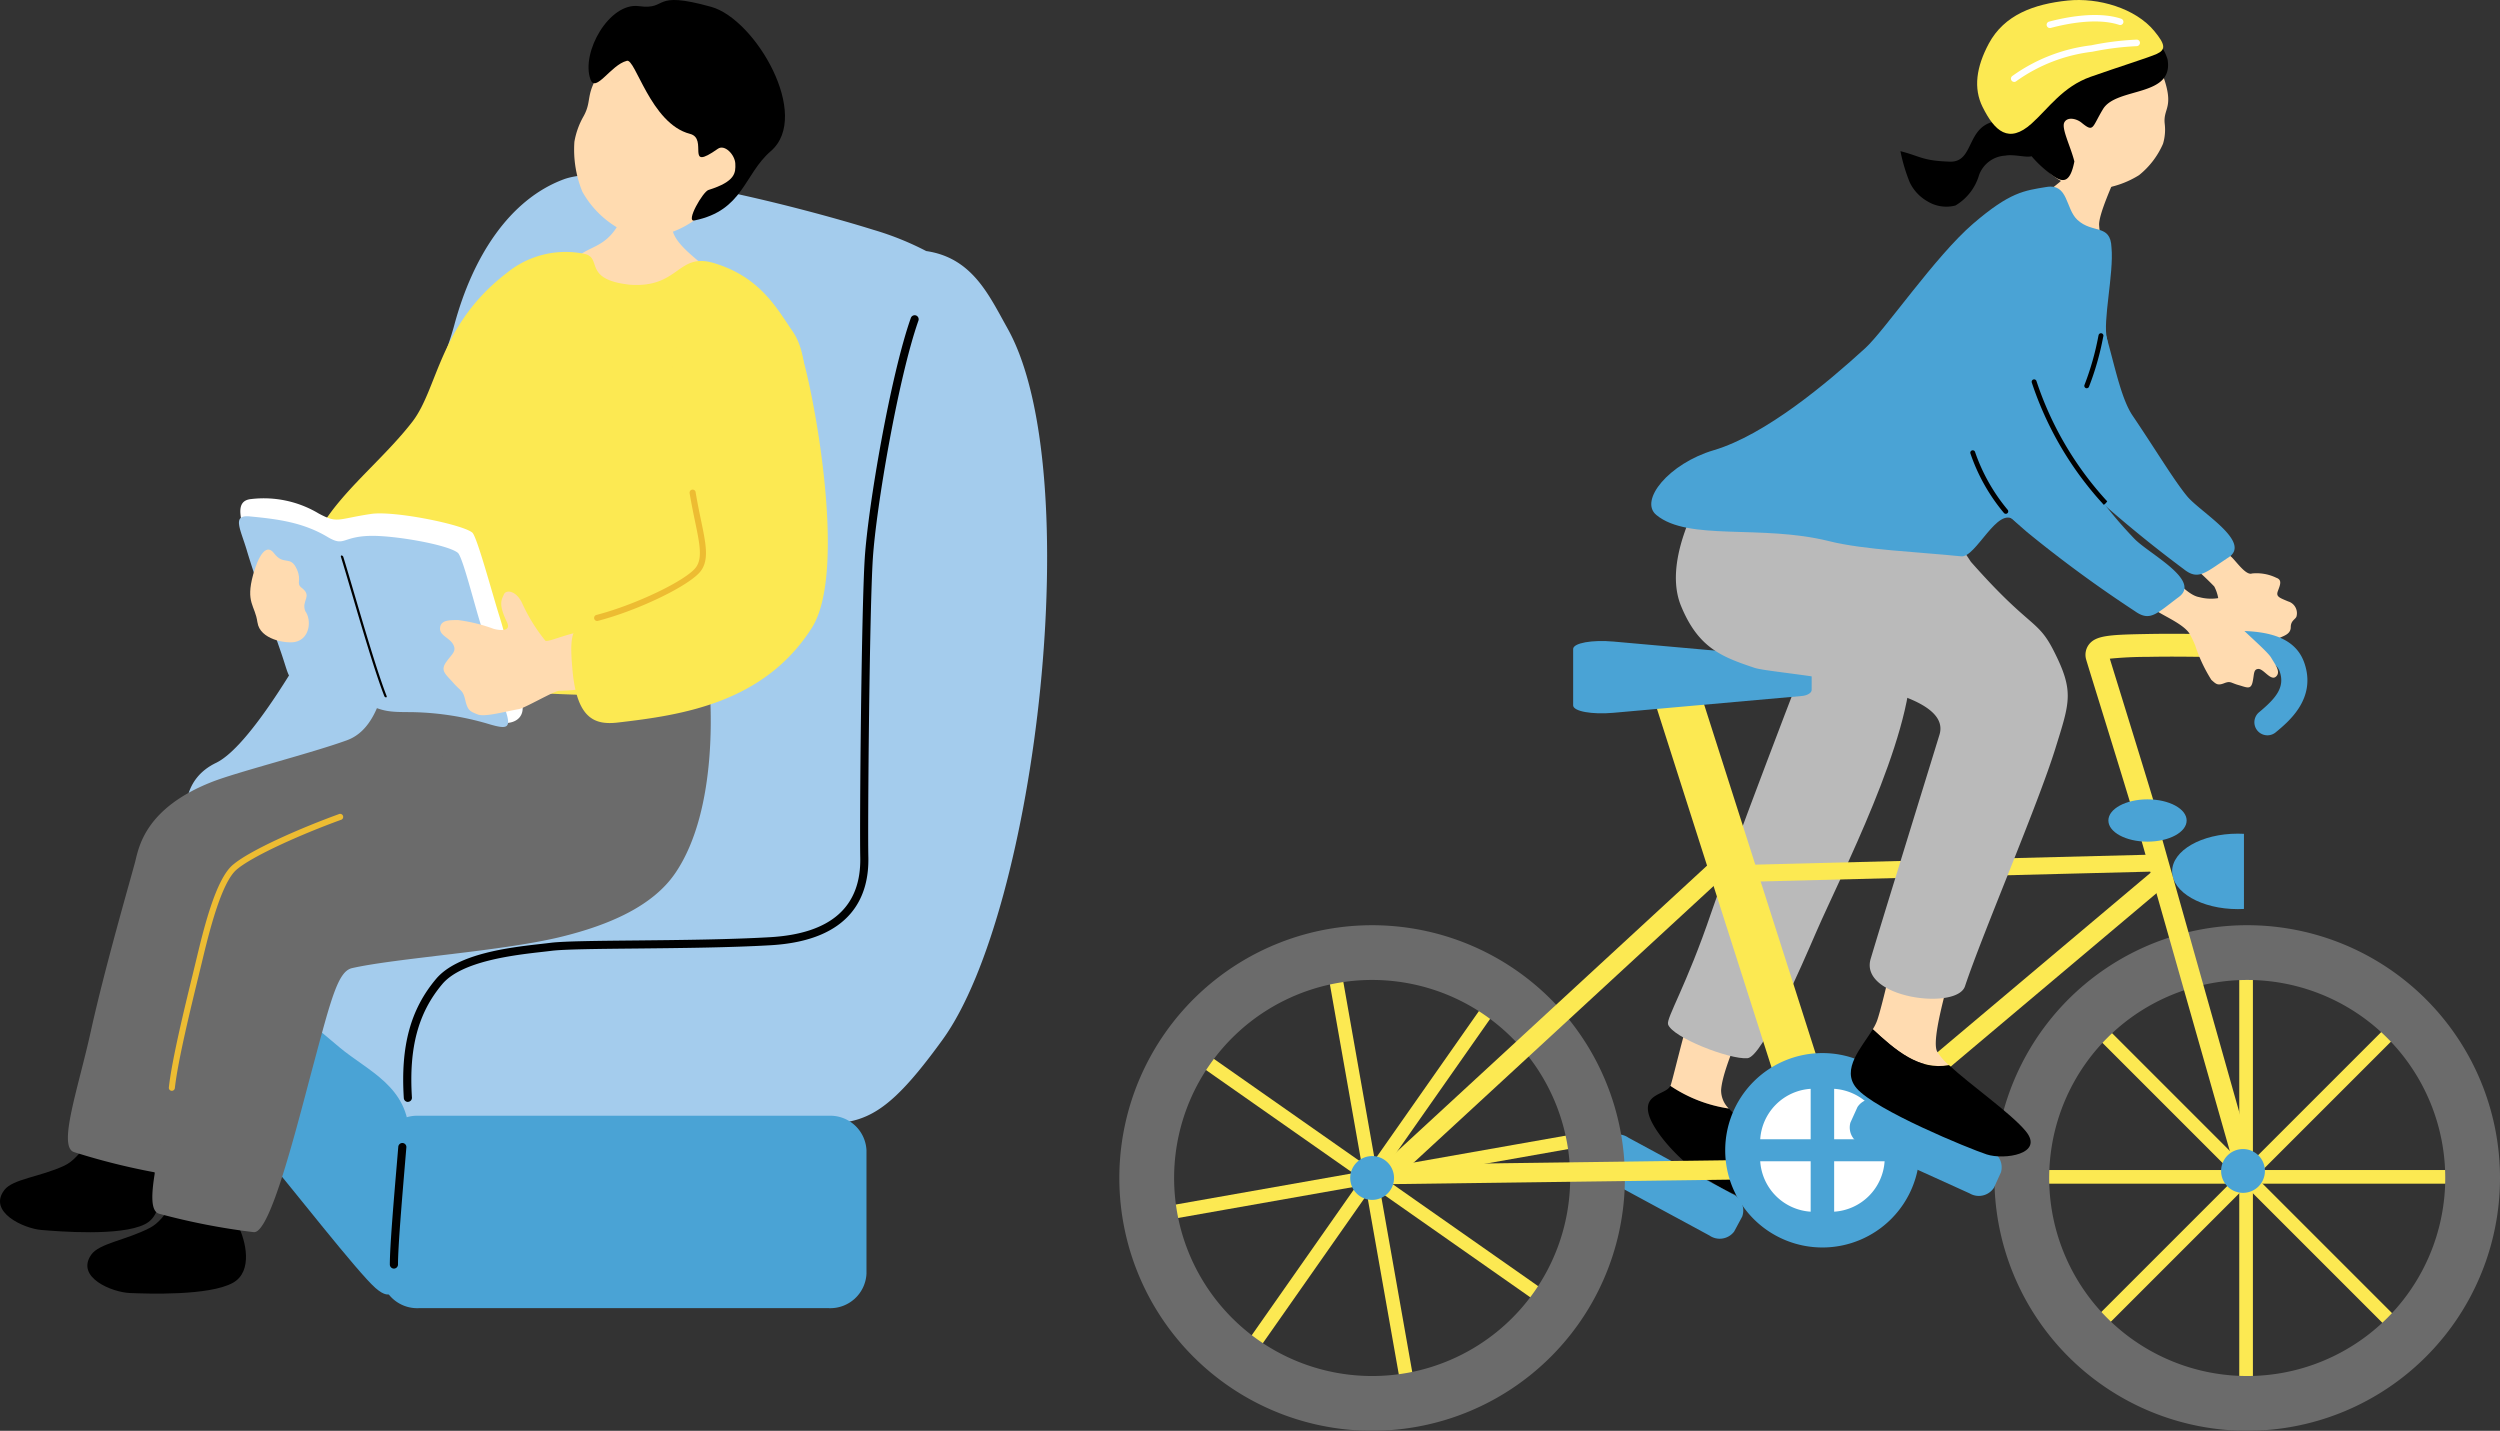 <svg xmlns="http://www.w3.org/2000/svg" xmlns:xlink="http://www.w3.org/1999/xlink" width="243.924" height="139.604" viewBox="0 0 243.924 139.604">
  <rect x="0" y="0" width="243.924" height="139.604" fill="#333333" stroke="none"/>
  <defs>
    <clipPath id="clip-path">
      <rect id="長方形_14954" data-name="長方形 14954" width="134.715" height="139.604" fill="none"/>
    </clipPath>
    <clipPath id="clip-path-2">
      <rect id="長方形_14955" data-name="長方形 14955" width="102.168" height="127.637" transform="translate(0 0)" fill="none"/>
    </clipPath>
  </defs>
  <g id="グループ_23081" data-name="グループ 23081" transform="translate(-867.832 -5918.7)">
    <g id="グループ_23059" data-name="グループ 23059" transform="translate(977.041 5918.7)">
      <g id="グループ_23058" data-name="グループ 23058" clip-path="url(#clip-path)">
        <path id="パス_115463" data-name="パス 115463" d="M125.725,64.491c-.893-.38-1.23-.473-1.039-1.009s.481-1.093-.14-1.308a4.427,4.427,0,0,0-2.378-.423c-.609.241-1.624-1.308-2.068-1.663-.594-.649-1.411-1.856-1.929-2.366-1.5-1.483-5.258.467-1.778,3.343a28.037,28.037,0,0,1,2.09,1.954,3.815,3.815,0,0,1,.415,2.235c-.042.985-.381,2.389,1.187,2.953s1.756,1.205,2.258,1.025,1.361-.172,1.477-.593.763-.472,1.128-.644,1-.359,1-1,.43-.744.553-1.027a1.2,1.2,0,0,0-.774-1.481" transform="translate(-11.649 -5.797)" fill="#ffdbb0"/>
        <path id="パス_115464" data-name="パス 115464" d="M108.812,43.855c2.229,3.292,4.049,6.335,5.333,7.884s6.337,4.451,4.041,5.959-2.952,2.286-4.379,1.145A124,124,0,0,1,103.752,50.5c-1.39-1.376-5.294-5.065-5.519-7.72-.189-2.222,1.708-9.121,5.633-10.029,2.435-.564,2.9,8.077,4.945,11.1" transform="translate(-9.953 -3.316)" fill="#4aa3d5"/>
        <path id="パス_115465" data-name="パス 115465" d="M65.285,120.1c1.374,1.565,4.266,2.888,5.5,4.737,1.681,2.507,2.723,5.847-2.822,4.377s-9.9-6.39-10.482-8.518c-.571-2.084,1.7-1.933,2.1-2.807a13.859,13.859,0,0,0,5.7,2.212" transform="translate(-5.816 -11.946)"/>
        <path id="パス_115466" data-name="パス 115466" d="M62.976,106.377s5.189.308,5.1,1.33-3.139,6.941-3.295,9.431a2.5,2.5,0,0,0,.75,1.8,13.853,13.853,0,0,1-5.7-2.213.541.541,0,0,0,.029-.056c.324-.94,2.163-9.043,3.119-10.292" transform="translate(-6.062 -10.779)" fill="#ffdbb0"/>
        <path id="パス_115467" data-name="パス 115467" d="M83.279,71.328c-.023-2.464-7.773-6.357-8.627-4.314C73.03,70.889,65.472,90.806,63.8,95.75c-2.434,7.178-4.421,10.335-4.223,10.932.422,1.271,5.992,3.445,7.746,3.3,1.459-.12,5.244-8.926,6.737-12.368,2.362-5.441,9.295-18.794,9.224-26.287" transform="translate(-6.035 -6.733)" fill="#bababa"/>
        <path id="パス_115468" data-name="パス 115468" d="M65.212,132.648a1.764,1.764,0,0,1-2.412.381l-10.113-5.472a1.765,1.765,0,0,1-1-2.229l.792-1.464a1.765,1.765,0,0,1,2.413-.381L65,128.955a1.765,1.765,0,0,1,1,2.229Z" transform="translate(-5.223 -12.483)" fill="#4aa3d5"/>
        <rect id="長方形_14945" data-name="長方形 14945" width="43.936" height="1.332" transform="translate(87.973 114.159)" fill="#fce952"/>
        <rect id="長方形_14946" data-name="長方形 14946" width="43.936" height="1.332" transform="translate(93.936 129.888) rotate(-45)" fill="#fce952"/>
        <rect id="長方形_14947" data-name="長方形 14947" width="1.331" height="43.936" transform="translate(109.275 92.858)" fill="#fce952"/>
        <rect id="長方形_14948" data-name="長方形 14948" width="1.332" height="43.936" transform="translate(93.936 99.762) rotate(-45)" fill="#fce952"/>
        <path id="パス_115469" data-name="パス 115469" d="M119.68,100.451a24.664,24.664,0,1,0,24.663,24.664,24.665,24.665,0,0,0-24.663-24.664m0,43.985A19.321,19.321,0,1,1,139,125.115a19.322,19.322,0,0,1-19.321,19.321" transform="translate(-9.628 -10.179)" fill="#6b6b6b"/>
        <path id="パス_115470" data-name="パス 115470" d="M120.721,90.511c-3.542,0-6.413,1.648-6.413,3.681s2.871,3.682,6.413,3.682c.2,0,.4-.007.594-.017V90.528c-.2-.01-.394-.017-.594-.017" transform="translate(-11.583 -9.172)" fill="#4aa3d5"/>
        <path id="パス_115471" data-name="パス 115471" d="M110.021,87.835l1.932-.483,9.987,35.387-1.84.522Z" transform="translate(-11.149 -8.851)" fill="#fce952"/>
        <path id="パス_115472" data-name="パス 115472" d="M123.9,126.893a2.137,2.137,0,1,1-2.138-2.138,2.138,2.138,0,0,1,2.138,2.138" transform="translate(-12.122 -12.642)" fill="#4aa3d5"/>
        <rect id="長方形_14949" data-name="長方形 14949" width="43.937" height="1.331" transform="matrix(0.985, -0.174, 0.174, 0.985, 2.789, 118.006)" fill="#fce952"/>
        <rect id="長方形_14950" data-name="長方形 14950" width="43.936" height="1.332" transform="matrix(0.574, -0.819, 0.819, 0.574, 11.393, 132.46)" fill="#fce952"/>
        <rect id="長方形_14951" data-name="長方形 14951" width="1.331" height="43.937" transform="matrix(0.985, -0.174, 0.174, 0.985, 20.069, 93.327)" fill="#fce952"/>
        <rect id="長方形_14952" data-name="長方形 14952" width="1.332" height="43.936" transform="matrix(0.574, -0.819, 0.819, 0.574, 6.162, 102.792)" fill="#fce952"/>
        <path id="パス_115473" data-name="パス 115473" d="M20.385,100.826a24.663,24.663,0,1,0,28.571,20.006,24.663,24.663,0,0,0-28.571-20.006m7.638,43.317A19.322,19.322,0,1,1,43.7,121.76a19.321,19.321,0,0,1-15.673,22.383" transform="translate(0 -10.178)" fill="#6b6b6b"/>
        <path id="パス_115474" data-name="パス 115474" d="M62.754,91.2,26.615,124.523c.38.478.7,1.041,1.075,1.594L64.042,92.594Z" transform="translate(-2.697 -9.241)" fill="#fce952"/>
        <rect id="長方形_14953" data-name="長方形 14953" width="4.512" height="41.623" transform="translate(52.164 68.233) rotate(-17.717)" fill="#fce952"/>
        <path id="パス_115475" data-name="パス 115475" d="M72.545,74.38c0,.271-.416.531-.949.579L53.2,76.6c-2.066.184-3.926-.136-3.926-.73V70.378c0-.594,1.86-.914,3.926-.73l18.4,1.64c.533.048.949.306.949.579Z" transform="translate(-4.992 -7.052)" fill="#4aa3d5"/>
        <path id="パス_115476" data-name="パス 115476" d="M76.4,125.753l-49.155.657c-.037.61-.172,1.246-.266,1.9l49.446-.661Z" transform="translate(-2.734 -12.743)" fill="#fce952"/>
        <path id="パス_115477" data-name="パス 115477" d="M108.685,92.754,66.353,93.82c-.055.532-.2,1.088-.3,1.663l42.583-1.072Z" transform="translate(-6.693 -9.399)" fill="#fce952"/>
        <path id="パス_115478" data-name="パス 115478" d="M108.492,94.115l-37.6,31.669c.358.494.658,1.071,1,1.641l37.821-31.857Z" transform="translate(-7.184 -9.537)" fill="#fce952"/>
        <path id="パス_115479" data-name="パス 115479" d="M110.233,88.594c-.469-1.737-2.583-8.568-3.98-13.088-.683-2.207-1.176-3.8-1.27-4.129a1.664,1.664,0,0,1,.232-1.492c.678-.916,2-.986,5.725-1.053,2.063-.037,3.871-.015,5.322,0,1.307.017,2.338.03,3.131,0l.09,2.232c-.851.035-1.909.022-3.249,0-1.436-.018-3.224-.04-5.253,0a37.035,37.035,0,0,0-3.705.177c.214.7.625,2.028,1.111,3.6,1.4,4.536,3.524,11.391,4,13.166Z" transform="translate(-10.63 -6.973)" fill="#fce952"/>
        <path id="パス_115480" data-name="パス 115480" d="M124.023,78.685a1.273,1.273,0,0,1-.813-2.253c1.7-1.411,2.526-2.461,2.011-3.969-.379-1.111-2.06-1.539-5.474-1.389a1.288,1.288,0,0,1-1.327-1.216,1.273,1.273,0,0,1,1.216-1.328c3.375-.151,6.969.1,7.995,3.112,1.179,3.454-1.505,5.68-2.8,6.751a1.267,1.267,0,0,1-.812.293" transform="translate(-11.999 -6.941)" fill="#4aa3d5"/>
        <path id="パス_115481" data-name="パス 115481" d="M29.346,127.655a2.137,2.137,0,1,1-2.138-2.138,2.138,2.138,0,0,1,2.138,2.138" transform="translate(-2.54 -12.719)" fill="#4aa3d5"/>
        <path id="パス_115482" data-name="パス 115482" d="M84.753,123.818a9.484,9.484,0,1,1-9.484-9.484,9.485,9.485,0,0,1,9.484,9.484" transform="translate(-6.666 -11.586)" fill="#4aa3d5"/>
        <path id="パス_115483" data-name="パス 115483" d="M77.613,118.215v4.922h4.923a5.272,5.272,0,0,0-4.923-4.922" transform="translate(-7.865 -11.979)" fill="#fff"/>
        <path id="パス_115484" data-name="パス 115484" d="M74.509,118.215v4.922H69.586a5.272,5.272,0,0,1,4.923-4.922" transform="translate(-7.051 -11.979)" fill="#fff"/>
        <path id="パス_115485" data-name="パス 115485" d="M74.509,131v-4.922H69.586A5.272,5.272,0,0,0,74.509,131" transform="translate(-7.051 -12.776)" fill="#fff"/>
        <path id="パス_115486" data-name="パス 115486" d="M77.613,131v-4.922h4.923A5.272,5.272,0,0,1,77.613,131" transform="translate(-7.865 -12.776)" fill="#fff"/>
        <path id="パス_115487" data-name="パス 115487" d="M93.372,127.979a1.763,1.763,0,0,1-2.38.549l-10.471-4.75a1.764,1.764,0,0,1-1.154-2.152l.687-1.516a1.763,1.763,0,0,1,2.38-.549l10.471,4.75a1.763,1.763,0,0,1,1.154,2.152Z" transform="translate(-8.032 -12.093)" fill="#4aa3d5"/>
        <path id="パス_115488" data-name="パス 115488" d="M115.023,88.85c0,1.14-1.709,2.064-3.818,2.064s-3.818-.924-3.818-2.064,1.709-2.064,3.818-2.064,3.818.925,3.818,2.064" transform="translate(-10.882 -8.794)" fill="#4aa3d5"/>
        <path id="パス_115489" data-name="パス 115489" d="M81.809,110.38a4.743,4.743,0,0,0,.408-.809c.65-1.8,2.429-10.089,2.808-11.319,0,0,5.713,0,5.56,1.822s-3.277,10.854-2.509,12.46a5.563,5.563,0,0,0,1.167,1.347c-2.937.548-5.239-1.469-7.435-3.5" transform="translate(-8.29 -9.956)" fill="#ffdbb0"/>
        <path id="パス_115490" data-name="パス 115490" d="M81.567,111.747c2.2,2.032,4.5,4.049,7.435,3.5,2.053,1.908,6.068,4.71,7.494,6.452,1.823,2.227-2.1,2.823-3.82,2.259s-10.869-4.316-12.695-6.461c-1.568-1.841.545-4.03,1.586-5.751" transform="translate(-8.048 -11.323)"/>
        <path id="パス_115491" data-name="パス 115491" d="M65.393,49.158c-.131.319-6.824,9.207-4.457,14.955,1.678,4.074,3.931,4.946,7.157,6.026,1.969.659,19.588,1.547,18.054,6.532C82.166,89.609,80.7,94.31,79.437,98.526c-1.15,3.835,8.407,5.073,9.2,2.684,1.725-5.176,7.093-17.638,8.819-23.2,1.419-4.572,1.857-5.578-.191-9.586-1.578-3.088-2.3-2.109-8.052-8.628-4.721-7.125-4.707-7.789-8.867-8.627a120.032,120.032,0,0,1-14.955-2.013" transform="translate(-6.123 -4.981)" fill="#bababa"/>
        <path id="パス_115492" data-name="パス 115492" d="M108.053,16.389c-.213-.093-3.6-1.444-3.857-1.587-.212.291-.579,2.257-1.463,3.378a16.258,16.258,0,0,1-5.378,3.667c-1.638.634,1.229,3.651,1.909,5.218,1.214,2.8,4.681,7.741,6.178,5.613a13.83,13.83,0,0,0,.617-5.549,19.03,19.03,0,0,1-.642-3.646c-.072-1.085,1.488-4.358,1.559-4.693a11.37,11.37,0,0,1,1.076-2.4" transform="translate(-9.815 -1.5)" fill="#ffdbb0"/>
        <path id="パス_115493" data-name="パス 115493" d="M63.854,45.979c5.055-1.5,11.065-6.562,14.782-9.956,1.9-1.735,6.842-8.98,10.524-12.144,3.6-3.094,4.971-3.223,7.165-3.584,2.133-.351,1.841,2.111,3,3.2,1.493,1.4,3.249.351,3.337,2.722.24,2.48-.878,7.258-.439,8.867.791,2.9-5.618,10.009-7.04,12.19-.257.395.368,7.742-2,5.547C91.567,51.329,89.425,56.5,88,56.335c-4.235-.435-9.488-.63-12.885-1.479-6.663-1.666-13.722.03-16.862-2.556-1.707-1.4,1.2-5.014,5.6-6.321" transform="translate(-5.853 -2.053)" fill="#4aa3d5"/>
        <path id="パス_115494" data-name="パス 115494" d="M113.236,61.907c.943.8,2.223,2.4,3.321,2.587a4.465,4.465,0,0,0,1.823.107c.606-.108,2.075-.21,2.963-.256s1.326.3,1.211.776-.845.375-2.071.769-.579.615-.18,1.193,2.9,2.659,3.289,3.325.976,1.387.466,1.845-1.211-.776-1.718-.749-.391.542-.568,1.3-.585.489-1.359.275-.773-.43-1.408-.182-.784.092-1.251-.329a14.906,14.906,0,0,1-1.574-3.351,9.692,9.692,0,0,0-.59-1.209c-.636-.918-2.512-1.689-3.277-2.232-3.683-2.612-.683-5.238.925-3.871" transform="translate(-11.202 -6.235)" fill="#ffdbb0"/>
        <path id="パス_115495" data-name="パス 115495" d="M84.808,16.076a17.035,17.035,0,0,0,.9,3.022,4.2,4.2,0,0,0,1.7,1.851,3.521,3.521,0,0,0,2.768.43,5.113,5.113,0,0,0,2.3-2.955,2.881,2.881,0,0,1,2.55-1.91c1.137-.214,2.851.513,2.828-.291-.067-2.355-1.21-2.991-2.559-3.1-4.343-.352-2.979,4.067-5.663,3.978s-2.8-.5-4.82-1.024" transform="translate(-8.594 -1.328)"/>
        <path id="パス_115496" data-name="パス 115496" d="M99.384,15.337a6.449,6.449,0,0,0,5.163,3.341,9.178,9.178,0,0,0,4.923-1.392,8.013,8.013,0,0,0,2.341-3.064,4.8,4.8,0,0,0,.166-1.947c-.174-1.556.963-1.513-.156-4.669-.34-.958-2.461-5.362-7.189-5.677-4.156-.277-8.028,8.793-5.247,13.408" transform="translate(-9.975 -0.195)" fill="#ffdbb0"/>
        <path id="パス_115497" data-name="パス 115497" d="M111.981,5.731a4.87,4.87,0,0,0-2.563-2.917c-1.782-.757-1.759-2.041-3.7-2.439a10.547,10.547,0,0,0-6.324.581c-2.042,1.17-2.791,2.2-3.1,3.45s-1.443,8.494,4.52,12.749c.953.68,1.683.766,2.1-1.388-.37-1.476-1.283-3.224-.98-3.807s1.2-.368,1.68.026c1.21.988,1,.482,2.093-1.324,1.329-2.2,7.022-1.116,6.283-4.932" transform="translate(-9.727 -0.015)"/>
        <path id="パス_115498" data-name="パス 115498" d="M93.68,10.457c1.163,2.33,2.532,3.613,4.771,1.6,1.663-1.494,3.037-3.6,5.756-4.563,2.673-.944,5.685-1.883,6.457-2.234.9-.411.844-.914-.232-2.221-1.852-2.252-5.5-3.294-8.456-2.987-3.3.341-6.193,1.394-7.7,4.2-1.218,2.274-1.521,4.356-.6,6.2" transform="translate(-9.438 0)" fill="#fce952"/>
        <path id="パス_115499" data-name="パス 115499" d="M97.153,8.427a.318.318,0,0,1-.224-.566,16.587,16.587,0,0,1,7.716-3.005,28.057,28.057,0,0,1,4.428-.554.319.319,0,0,1,.324.313.331.331,0,0,1-.314.324,27.673,27.673,0,0,0-4.332.545,15.98,15.98,0,0,0-7.425,2.875.319.319,0,0,1-.173.068" transform="translate(-9.81 -0.436)" fill="#fff"/>
        <path id="パス_115500" data-name="パス 115500" d="M107.882,2.606a.315.315,0,0,1-.125-.015c-2.151-.711-5.1-.12-6.674.3a.318.318,0,1,1-.164-.616c1.639-.434,4.73-1.047,7.037-.284a.318.318,0,0,1-.075.619" transform="translate(-10.202 -0.165)" fill="#fff"/>
        <path id="パス_115501" data-name="パス 115501" d="M102.52,49.259a43.584,43.584,0,0,0,5.795,7.551c1.375,1.469,6.593,4.065,4.39,5.707s-2.809,2.459-4.3,1.4a123.835,123.835,0,0,1-10.536-7.727C96.4,54.9,92.28,51.456,91.9,48.82c-.321-2.207,2.722-5.356,6.585-6.5,2.4-.708,3.193,5.5,4.039,6.936" transform="translate(-9.31 -4.283)" fill="#4aa3d5"/>
        <path id="パス_115502" data-name="パス 115502" d="M106.1,53.433A32.8,32.8,0,0,1,99.07,41.5a.239.239,0,0,1,.456-.146,32.314,32.314,0,0,0,6.905,11.738l-.153.189Z" transform="translate(-10.038 -4.173)"/>
        <path id="パス_115503" data-name="パス 115503" d="M95.856,55.084a.24.24,0,0,1-.178-.079A18.113,18.113,0,0,1,92.4,49.18a.239.239,0,0,1,.46-.128,17.853,17.853,0,0,0,3.174,5.634.239.239,0,0,1-.178.4" transform="translate(-9.362 -4.953)"/>
        <path id="パス_115504" data-name="パス 115504" d="M105.013,41.552a.242.242,0,0,1-.112-.028.238.238,0,0,1-.1-.324,26.892,26.892,0,0,0,1.341-4.726l.02-.086a.239.239,0,1,1,.466.1l-.02.086a27.145,27.145,0,0,1-1.386,4.847.24.24,0,0,1-.211.126" transform="translate(-10.617 -3.668)"/>
      </g>
    </g>
    <g id="グループ_23061" data-name="グループ 23061" transform="translate(867.832 5918.7)">
      <g id="グループ_23060" data-name="グループ 23060" clip-path="url(#clip-path-2)">
        <path id="パス_115505" data-name="パス 115505" d="M98.295,32.023c-1.783-3.17-3.4-6.87-7.923-7.527A28.7,28.7,0,0,0,85.2,22.418c-6.985-2.183-24.986-6.876-30.225-4.912S46.14,24.982,44.33,31.7c-2.342,8.689-16.918,39.675-23.248,42.731s-.874,12.661.654,15.718c1.355,2.709,8.325,14.673,12.932,17.661,1.267,1.165,3.406,1.712,7.088,1.712H74.064c9.169,0,10.726,1.831,17.9-8.076,9.169-12.662,14.144-55.528,6.331-69.419" fill="#a4cced"/>
        <path id="パス_115506" data-name="パス 115506" d="M33.143,102.205c2.732,2.289,6.767,3.82,6.767,8.623S38.6,124.253,38.6,124.908s-.217,2.292-1.963.764-8.186-9.823-11.242-13.425-1.529-7.313.109-11.352,3.6-2.074,7.64,1.31" fill="#4aa3d5"/>
        <path id="パス_115507" data-name="パス 115507" d="M37.172,124.272a3.537,3.537,0,0,0,3.669,3.365H80.873a3.537,3.537,0,0,0,3.669-3.365V112.228a3.537,3.537,0,0,0-3.669-3.365H40.841a3.537,3.537,0,0,0-3.669,3.365Z" fill="#4aa3d5"/>
        <path id="パス_115508" data-name="パス 115508" d="M61.106,16.817c.225.035,5.345.775,5.63.792.039.491-1.642,3.085-1.085,4.972.706,2.4,5.843,4.421,4.812,6.523-3.046,5.2-13.1,1.991-14.9-.876-.112-5.011,2.841-2.833,4.792-6.365a8.425,8.425,0,0,0,.755-5.046" fill="#ffdbb0"/>
        <path id="パス_115509" data-name="パス 115509" d="M68.4,21.007c-2.585,2.094-5.358,2.491-7.2,1.7A9.4,9.4,0,0,1,56.818,18.7a10.919,10.919,0,0,1-.774-4.867,7.585,7.585,0,0,1,.887-2.476c1.028-1.835-.182-2.314,2.7-5.675.876-1.021,2.291-3.43,7.394-1.609C71.512,5.67,78.58,15.29,68.4,21.007" fill="#ffdbb0"/>
        <path id="パス_115510" data-name="パス 115510" d="M61.145,5.939c-1.538.389-3.039,3.177-3.533,1.811C56.663,5.12,59.453.209,62.336.6,65.3,1,63.444-.984,69.385.666c4.332,1.2,9.815,10.632,5.822,14.081-2.642,2.282-2.674,5.79-7.457,6.764-.893.182.843-2.834,1.381-2.977,2.652-.83,2.647-1.688,2.613-2.563s-1.039-1.921-1.7-1.455c-3.288,2.317-.885-.983-2.721-1.454-3.856-.988-5.349-7.477-6.178-7.123"/>
        <path id="パス_115511" data-name="パス 115511" d="M16.03,109.563c1.092-4.3-5-4.413-5.912-1.573-.689,2.154-2.153,4.964-3.851,5.749-2.4,1.108-5.016,1.289-5.841,2.368-1.647,2.154,1.9,3.757,3.6,3.9s7.722.634,10.1-.555c2.037-1.022,1.415-4.107.737-5.574-.733-1.587.545-1.849,1.172-4.315"/>
        <path id="パス_115512" data-name="パス 115512" d="M24.2,115.194c.9-4.339-5.194-4.187-5.976-1.31-.593,2.183-1.931,5.055-3.592,5.914-2.346,1.213-4.955,1.509-5.731,2.624-1.55,2.225,2.064,3.67,3.769,3.738s7.743.291,10.06-1c1.99-1.111,1.232-4.166.49-5.6-.8-1.554.463-1.872.98-4.363"/>
        <path id="パス_115513" data-name="パス 115513" d="M63.175,63.908c-.05.321.454,11.328-4.163,17.515-2.344,3.141-6.7,4.788-11.4,5.723-5.842,1.161-16.148,1.36-20.526,2.149-1.371.247-2.156,2.838-4.181,9.244-1.916,6.061-4.952,16.379-6.555,16.065a65.2,65.2,0,0,1-9.144-2.2c-1.577-.559.432-6.222,1.651-11.763,1.392-6.331,3.985-15.209,4.337-16.586s.956-5.215,7.534-7.782c2.487-.97,9.684-2.793,13.124-4.047,4.762-1.735,3.628-11.081,5.87-11.648,3.076-.779,23.909.4,23.451,3.333" fill="#6b6b6b"/>
        <path id="パス_115514" data-name="パス 115514" d="M69.276,67.5c-.036.323.955,11.3-3.384,17.682-2.2,3.242-6.481,5.08-11.133,6.221-5.785,1.419-16.072,2.074-20.411,3.057-1.358.307-2.028,2.93-3.768,9.419-1.646,6.14-4.222,16.583-5.837,16.34a65.3,65.3,0,0,1-9.233-1.8c-1.6-.489.157-6.235,1.129-11.825,1.111-6.386,3.308-15.37,3.6-16.762s.724-5.252,7.181-8.107c2.442-1.08,9.552-3.22,12.933-4.624,4.68-1.944,3.134-11.231,5.348-11.9,3.039-.914,23.9-.655,23.576,2.292" fill="#6b6b6b"/>
        <path id="パス_115515" data-name="パス 115515" d="M30,58.1c-1.314-7.077,5.857-11.3,10.224-16.938,2.533-3.271,2.6-9.465,9.228-14.534A9.058,9.058,0,0,1,56.9,24.745c2.009.328-.18,2.518,4.562,3.035,4.824.342,4.626-3.171,8.172-2.117,4.561,1.356,6.182,4.466,7.714,6.688,1.476,2.14,1.43,5.747.983,10.806-.735,8.307-.262,12.12-3.6,17.136-1.712,2.571-7.611,6.794-9.6,7.2-4.257.873-19.553-.117-20.418-.8-2.743-2.173-2.249-2.262-1.48-5.452s-.636-4.627-2.1-3.437C35.636,62.266,30.912,63,30,58.1" fill="#fce952"/>
        <path id="パス_115516" data-name="パス 115516" d="M24.508,48.692A10.44,10.44,0,0,1,31.092,50.1c1.862,1,1.772.547,5.109.045,2.23-.335,8.892,1.012,9.877,1.817.462.377,1.947,5.943,2.679,8.258.708,2.244,1.6,6.38,2.134,8.18.519,1.746-.908,2.5-2.634,2a31.05,31.05,0,0,0-8.378-1.61c-2.171-.011-2.612-.1-5.121-1.356a22.483,22.483,0,0,0-5.727-1.751c-.834-.089-.781-.649-1.515-2.768-.881-2.543-2.688-7.758-3.311-9.872s-1.464-4.178.3-4.351" fill="#fff"/>
        <path id="パス_115517" data-name="パス 115517" d="M24.367,50.385c2.644.254,5.156.555,7.584,2,1.677,1,1.377-.023,4.128-.1,2.317-.068,7.606.847,8.589,1.651.464.377,1.571,4.884,2.3,7.2.708,2.244,1.777,6.453,2.362,8.2s.152,1.832-1.574,1.329a27.835,27.835,0,0,0-7.99-1.186c-2.172-.011-2.612-.1-5.121-1.356a22.465,22.465,0,0,0-5.728-1.751c-.834-.089-.779-.649-1.515-2.768-.879-2.543-2.687-7.757-3.311-9.872s-1.5-3.517.272-3.347" fill="#a4cced"/>
        <path id="パス_115518" data-name="パス 115518" d="M37.661,68.045a.206.206,0,0,1-.168-.134c-.892-2.285-2.157-6.585-3.174-10.041-.416-1.414-.776-2.637-1.058-3.548-.024-.075.012-.132.076-.125a.211.211,0,0,1,.161.146c.284.915.644,2.137,1.061,3.553,1.014,3.449,2.278,7.742,3.163,10.011.03.075,0,.137-.061.138"/>
        <path id="パス_115519" data-name="パス 115519" d="M25.118,60.725c-.225-1.674-1.177-1.9-.416-4.668.107-.39.967-3.472,2.037-2.072.957,1.254,1.581.146,2.218,1.542.523,1.148-.126,1.365.495,1.843,1.059.814-.084,1.228.338,2.265.611.819.48,2.7-1,3-.888.179-3.444-.238-3.669-1.912" fill="#ffdbb0"/>
        <path id="パス_115520" data-name="パス 115520" d="M43.5,64.651c.54-.812,1.075-1.056.735-1.737s-1.332-.888-1.3-1.6c.039-.837.912-.811,1.777-.813a16.036,16.036,0,0,1,3.434.847c.4.126,1.805.374,1.323-.631-.853-1.777-.549-2.165-.3-2.728.2-.462,1.152-.393,1.748.8A16.922,16.922,0,0,0,53.2,62.5c.409.371,5.818-2.667,6.226.537.478,3.744-1.813,4.3-4.878,4.367-.448-.008-3.338,1.677-3.893,1.777-1.574.284-3.366.805-4.07.519s-.948-.358-1.185-1.377-.426-.851-1.168-1.695-1.274-1.168-.734-1.98" fill="#ffdbb0"/>
        <path id="パス_115521" data-name="パス 115521" d="M69.052,30.713c2.074-.764,7.336-.783,9.059,3.6.992,2.523,4.74,21.2,1.105,26.936-4.669,7.363-12.737,8.53-18.923,9.247-2.249.26-4.011-.328-4.439-5.156-.37-4.177,0-4.688,3.811-5.705,7.119-1.9,9.156-4.1,9-5.553-.167-1.536-3.083-16.7-3.088-18.3a5.77,5.77,0,0,1,3.477-5.073" fill="#fce952"/>
        <path id="パス_115522" data-name="パス 115522" d="M58.247,60.589a.3.3,0,0,1-.074-.584c3.795-.976,8.8-3.372,9.738-4.662.647-.89.353-2.312-.094-4.464-.168-.808-.358-1.724-.531-2.763a.3.3,0,0,1,.244-.341.294.294,0,0,1,.342.244c.171,1.027.359,1.937.526,2.739.479,2.308.795,3.832-.006,4.934-1.018,1.4-6.1,3.867-10.071,4.888a.319.319,0,0,1-.074.009" fill="#edbc32"/>
        <path id="パス_115523" data-name="パス 115523" d="M16.77,106.432h-.032a.3.3,0,0,1-.263-.327c.285-2.661,1.553-7.857,2.311-10.962l.358-1.48c.7-2.918,1.87-7.8,3.543-9.253,1.642-1.423,6.519-3.572,10.354-4.967a.3.3,0,1,1,.2.558c-3.906,1.421-8.652,3.545-10.167,4.857S20.36,91.138,19.721,93.8l-.359,1.481c-.754,3.091-2.016,8.264-2.3,10.885a.3.3,0,0,1-.3.265" fill="#edbc32"/>
        <path id="パス_115524" data-name="パス 115524" d="M38.436,123.776a.4.4,0,0,1-.4-.4c0-1.743.386-6.322.7-10l.125-1.492a.4.4,0,0,1,.427-.361.394.394,0,0,1,.361.427l-.125,1.492c-.308,3.665-.692,8.226-.692,9.935a.4.4,0,0,1-.4.4"/>
        <path id="パス_115525" data-name="パス 115525" d="M39.8,107.513a.4.4,0,0,1-.4-.37c-.322-5.075.648-8.662,3.148-11.632,2.1-2.491,7.212-3.07,10.268-3.416.331-.037.634-.072.9-.105,1.272-.159,4.393-.19,8.344-.229,4.287-.043,9.147-.091,13.075-.319,5.942-.345,8.9-2.963,8.8-7.783-.073-3.3.115-24.124.437-29.176s2.511-17.838,4.5-23.465a.4.4,0,0,1,.5-.241.4.4,0,0,1,.242.5c-1.966,5.57-4.133,18.244-4.453,23.251-.321,5.038-.509,25.814-.436,29.109.08,3.662-1.51,8.124-9.541,8.59-3.947.229-8.817.277-13.113.32-3.771.037-7.027.07-8.254.223-.269.034-.575.068-.91.106-2.746.311-7.858.89-9.751,3.14-2.358,2.8-3.272,6.216-2.964,11.071a.4.4,0,0,1-.37.42H39.8"/>
      </g>
    </g>
  </g>
</svg>
